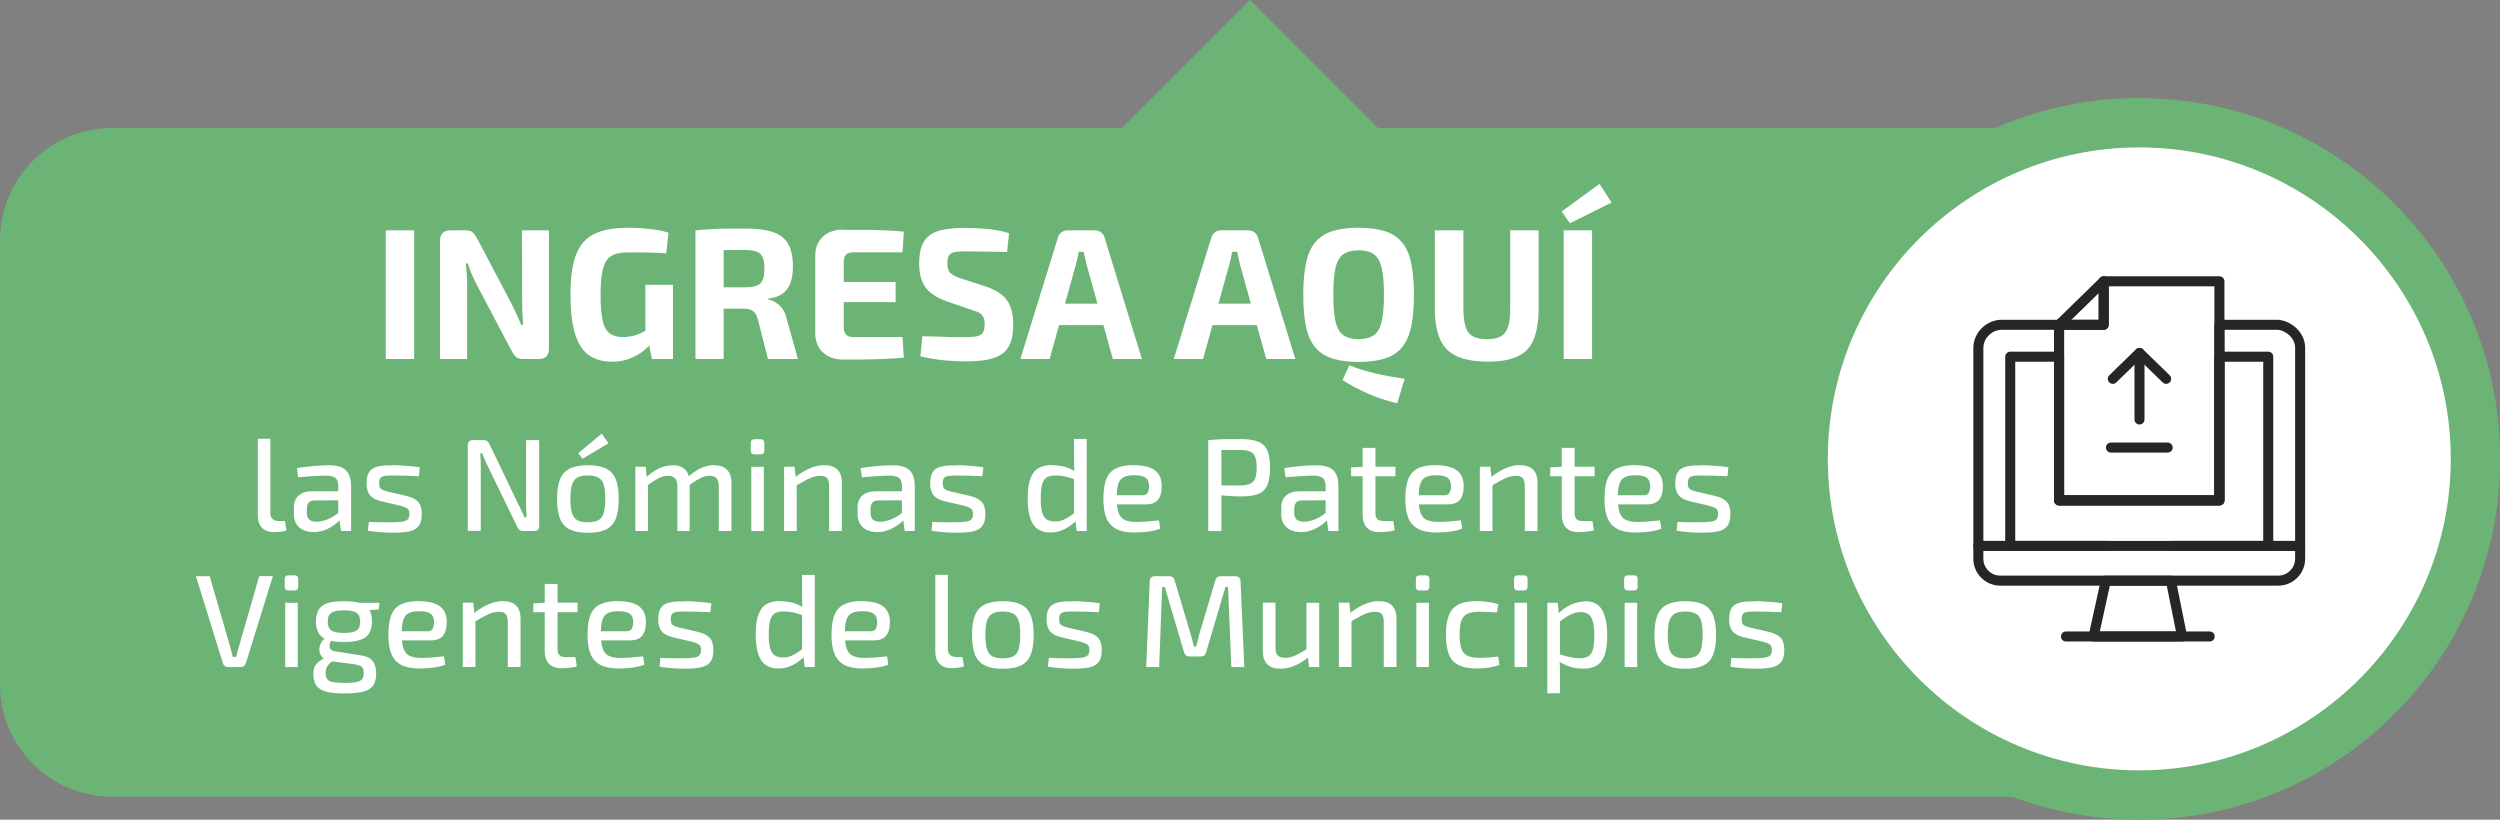 <?xml version="1.0" encoding="UTF-8"?>
<svg id="Capa_2" data-name="Capa 2" xmlns="http://www.w3.org/2000/svg" viewBox="0 0 249.3 81.74">
  <rect x="0" y="0" width="249.3" height="81.74" fill="#808080" stroke="none"/>
  <defs>
    <style>
      .cls-1 {
        fill: #fff;
      }

      .cls-2 {
        fill: none;
        stroke: #272525;
        stroke-linecap: round;
        stroke-linejoin: round;
      }

      .cls-3 {
        fill: #6cb476;
      }
    </style>
  </defs>
  <g id="Capa_1-2" data-name="Capa 1">
    <g>
      <path class="cls-3" d="M215.19,12.76h-77.79L124.65,0l-12.76,12.76H11.2C5.01,12.76,0,17.78,0,23.96v44.29c0,6.19,5.01,11.2,11.2,11.2h203.99c6.19,0,11.2-5.02,11.2-11.2V23.96c0-6.19-5.01-11.2-11.2-11.2Z"/>
      <g>
        <path class="cls-1" d="M213.33,79.28c-18.48,0-33.52-15.04-33.52-33.52s15.04-33.52,33.52-33.52,33.52,15.04,33.52,33.52-15.04,33.52-33.52,33.52Z"/>
        <path class="cls-3" d="M213.33,14.7c17.13,0,31.06,13.93,31.06,31.06s-13.93,31.06-31.06,31.06-31.06-13.93-31.06-31.06,13.93-31.06,31.06-31.06M213.33,9.78c-19.87,0-35.98,16.11-35.98,35.98s16.11,35.98,35.98,35.98,35.98-16.11,35.98-35.98-16.11-35.98-35.98-35.98h0Z"/>
      </g>
      <g id="upload">
        <path id="path_40" data-name="path 40" class="cls-2" d="M208.77,63.47h8.83l-1.12-5.56h-6.49l-1.22,5.56Z"/>
        <path id="path_41" data-name="path 41" class="cls-2" d="M210.21,54.44h-12.93v1.28c0,1.2.98,2.18,2.18,2.18h27.73c1.2,0,2.18-.98,2.18-2.18v-1.28h-12.83"/>
        <path id="path_42" data-name="path 42" class="cls-2" d="M216.54,54.44h12.83v-19.73c0-.3-.06-.59-.17-.85-.34-.79-1.18-1.39-2.01-1.47h-5.87v17.51h-15.99v-17.51h-5.87c-1.19.09-2.18,1.1-2.18,2.32v19.73h12.93"/>
        <path id="path_43" data-name="path 43" class="cls-2" d="M206.02,63.47h14.33"/>
        <path id="path_44" data-name="path 44" class="cls-2" d="M216.54,54.44h9.65v-18.87h-4.87v14.33h-15.99v-14.33h-4.87v18.87h18.25"/>
        <path id="path_45" data-name="path 45" class="cls-2" d="M205.33,32.39l4.45-4.34v4.34h-4.45Z"/>
        <path id="path_46" data-name="path 46" class="cls-2" d="M209.78,28.05v4.34h-4.45v17.51h15.99v-21.85h-11.55Z"/>
        <path id="path_47" data-name="path 47" class="cls-2" d="M210.5,44.63h5.66"/>
        <path id="path_48" data-name="path 48" class="cls-2" d="M213.35,41.83v-6.63"/>
        <path id="path_49" data-name="path 49" class="cls-2" d="M216.01,37.78l-2.66-2.59-2.66,2.59"/>
      </g>
      <g>
        <path class="cls-1" d="M26.96,43.77v7.36c-.01.27.06.48.22.62.15.14.37.21.64.21h.6l.14.93c-.09.04-.21.08-.36.1s-.31.05-.47.06c-.16.01-.3.02-.41.02-.49,0-.88-.14-1.17-.42-.29-.28-.44-.69-.44-1.22v-7.67h1.26Z"/>
        <path class="cls-1" d="M34.43,49v.89s-3.03.01-3.03.01c-.3,0-.51.08-.62.23s-.18.34-.18.6v.39c0,.31.08.54.23.69.15.14.4.22.73.22.25,0,.52-.05.82-.14.3-.09.61-.23.91-.42.31-.19.58-.43.83-.72v.83c-.09.12-.22.27-.39.44-.18.17-.39.33-.64.49-.25.16-.52.29-.83.39-.3.1-.63.16-.99.16-.39,0-.72-.07-1.02-.2-.29-.14-.52-.34-.69-.6-.17-.27-.25-.59-.25-.98v-.7c0-.5.16-.89.48-1.17.32-.28.76-.42,1.33-.42h3.31ZM32.75,46.39c.49,0,.9.06,1.24.19s.59.34.76.65c.17.31.26.73.26,1.26v4.46h-1l-.2-1.39-.08-.16v-2.91c0-.38-.09-.65-.26-.81-.18-.17-.51-.25-1-.25-.33,0-.75.02-1.25.05-.5.04-1,.07-1.49.11l-.12-.91c.3-.05.63-.1.99-.14.36-.04.73-.08,1.11-.1.38-.03.72-.04,1.04-.04Z"/>
        <path class="cls-1" d="M39.12,46.39c.28,0,.58,0,.91.03s.65.04.96.07c.32.03.61.06.87.11l-.09.89c-.41-.02-.82-.03-1.23-.05-.41-.01-.81-.02-1.21-.02-.39,0-.69,0-.91.03s-.38.09-.47.2c-.1.11-.14.29-.14.54,0,.31.08.51.23.6.15.1.38.18.69.25l1.82.42c.52.13.9.32,1.14.58.24.25.37.66.37,1.21s-.1.92-.3,1.19c-.2.27-.5.45-.91.54-.41.09-.93.14-1.56.14-.24,0-.59,0-1.06-.03s-.98-.07-1.54-.17l.09-.88c.2,0,.42.02.66.03.24,0,.49.01.75.01h.81c.47,0,.84-.02,1.11-.06.27-.04.46-.12.56-.24s.16-.3.16-.53c0-.29-.09-.48-.27-.58s-.42-.19-.73-.26l-1.8-.42c-.37-.09-.66-.21-.87-.36-.21-.15-.37-.35-.46-.58-.09-.23-.14-.52-.14-.87,0-.49.09-.86.26-1.12.17-.26.45-.43.82-.53s.86-.13,1.46-.12Z"/>
        <path class="cls-1" d="M53.77,43.9v8.54c0,.34-.16.51-.49.51h-1.13c-.15,0-.26-.04-.35-.11-.08-.07-.16-.17-.22-.3l-2.97-6.12c-.08-.17-.17-.37-.28-.6-.1-.22-.18-.43-.24-.62h-.2c.02.2.03.4.04.61,0,.21.01.41.01.62v6.51h-1.29v-8.54c0-.34.17-.51.5-.51h1.09c.15,0,.27.03.35.1.09.07.16.17.22.3l2.86,5.96c.1.18.2.39.31.63s.22.47.32.7h.21c-.02-.24-.03-.47-.04-.7,0-.23-.01-.46-.01-.69v-6.3h1.27Z"/>
        <path class="cls-1" d="M58.62,46.39c.75,0,1.35.11,1.81.33.45.22.77.58.97,1.07s.3,1.15.3,1.96-.1,1.48-.3,1.98c-.2.5-.52.85-.97,1.07-.45.22-1.05.33-1.81.33s-1.34-.11-1.79-.33-.78-.58-.98-1.07c-.2-.49-.3-1.15-.3-1.98s.1-1.47.3-1.96.53-.85.98-1.07c.45-.22,1.05-.33,1.79-.33ZM58.62,47.41c-.44,0-.78.07-1.04.21-.25.14-.43.38-.54.71-.1.34-.16.81-.16,1.41s.05,1.08.16,1.42c.11.34.28.58.54.72.25.14.6.2,1.04.2s.79-.07,1.04-.2c.26-.14.44-.38.54-.72s.16-.81.16-1.42-.05-1.07-.16-1.41c-.1-.34-.29-.58-.54-.71-.26-.14-.61-.21-1.04-.21ZM60,43.24l.68.96-2.6,1.55-.42-.56,2.34-1.94Z"/>
        <path class="cls-1" d="M64.4,46.55l.09,1.23.13.18v4.99h-1.26v-6.41h1.04ZM67.06,46.39c.55,0,.97.15,1.26.44.29.29.44.73.45,1.32v4.8h-1.22v-4.44c0-.38-.08-.66-.24-.82-.16-.16-.39-.24-.71-.24-.21,0-.41.03-.6.1-.19.07-.41.17-.65.32-.24.14-.53.34-.87.6l-.08-.85c.46-.41.9-.72,1.33-.92s.88-.3,1.34-.3ZM71.22,46.39c.56,0,.99.15,1.28.45.29.3.44.74.44,1.31v4.8h-1.26v-4.44c0-.37-.07-.64-.22-.81s-.39-.26-.73-.26c-.21,0-.41.04-.6.11-.19.07-.41.18-.64.32s-.52.34-.85.58l-.07-.85c.45-.41.9-.72,1.33-.92.43-.2.87-.3,1.33-.3Z"/>
        <path class="cls-1" d="M75.84,43.8c.25,0,.38.13.38.38v.75c0,.25-.13.38-.38.38h-.59c-.25,0-.38-.13-.38-.38v-.75c0-.25.13-.38.38-.38h.59ZM76.17,46.55v6.41h-1.25v-6.41h1.25Z"/>
        <path class="cls-1" d="M79.24,46.55l.12,1.23.09.18v4.99h-1.26v-6.41h1.05ZM82.2,46.39c1.16,0,1.75.59,1.75,1.76v4.8h-1.27v-4.44c0-.4-.07-.68-.2-.83-.13-.15-.35-.23-.67-.23-.38,0-.75.09-1.13.27-.38.18-.83.43-1.35.74l-.05-.85c.49-.39.98-.7,1.47-.91s.98-.32,1.46-.32Z"/>
        <path class="cls-1" d="M90.64,49v.89s-3.03.01-3.03.01c-.3,0-.51.08-.62.23s-.18.34-.18.6v.39c0,.31.08.54.23.69.15.14.4.22.73.22.25,0,.52-.05.82-.14.3-.09.61-.23.91-.42.31-.19.58-.43.83-.72v.83c-.09.12-.22.27-.39.44-.18.17-.39.33-.64.49-.25.16-.52.29-.83.39-.3.1-.63.16-.99.16-.39,0-.72-.07-1.02-.2-.29-.14-.52-.34-.69-.6-.17-.27-.25-.59-.25-.98v-.7c0-.5.16-.89.48-1.17.32-.28.76-.42,1.33-.42h3.31ZM88.96,46.39c.49,0,.9.06,1.24.19s.59.34.76.65c.17.31.26.73.26,1.26v4.46h-1l-.2-1.39-.08-.16v-2.91c0-.38-.09-.65-.26-.81-.18-.17-.51-.25-1-.25-.33,0-.75.02-1.25.05-.5.04-1,.07-1.49.11l-.12-.91c.3-.05.63-.1.99-.14.36-.04.73-.08,1.11-.1.38-.03.72-.04,1.04-.04Z"/>
        <path class="cls-1" d="M95.32,46.39c.28,0,.58,0,.91.03s.65.04.96.07c.32.03.61.06.87.11l-.09.89c-.41-.02-.82-.03-1.23-.05-.41-.01-.81-.02-1.21-.02-.39,0-.69,0-.91.03s-.38.09-.47.2c-.1.11-.14.29-.14.54,0,.31.08.51.23.6.15.1.38.18.69.25l1.82.42c.52.13.9.32,1.14.58.24.25.37.66.37,1.21s-.1.92-.3,1.19c-.2.27-.5.45-.91.54-.41.09-.93.14-1.56.14-.24,0-.59,0-1.06-.03s-.98-.07-1.54-.17l.09-.88c.2,0,.42.02.66.03.24,0,.49.01.75.01h.81c.47,0,.84-.02,1.11-.06.27-.04.46-.12.56-.24s.16-.3.16-.53c0-.29-.09-.48-.27-.58s-.42-.19-.73-.26l-1.8-.42c-.37-.09-.66-.21-.87-.36-.21-.15-.37-.35-.46-.58-.09-.23-.14-.52-.14-.87,0-.49.09-.86.26-1.12.17-.26.45-.43.82-.53s.86-.13,1.46-.12Z"/>
        <path class="cls-1" d="M104.91,46.39c.43,0,.85.05,1.26.16.41.11.8.29,1.17.53l-.08.73c-.39-.12-.73-.22-1.03-.29-.3-.07-.63-.11-.98-.11s-.63.06-.85.18c-.21.12-.37.35-.47.68-.1.33-.15.81-.15,1.42s.05,1.07.14,1.41c.1.34.25.57.46.7s.48.2.8.2c.24,0,.47-.03.67-.09.2-.06.41-.16.63-.3.22-.14.48-.31.77-.52l.1.81c-.33.33-.72.62-1.16.85s-.93.35-1.46.35c-.81,0-1.38-.29-1.73-.86s-.52-1.42-.52-2.53c0-.84.09-1.5.27-1.99.18-.49.45-.83.81-1.04.36-.21.81-.31,1.35-.31ZM108.37,43.77v9.19h-1l-.14-1.13-.13-.1v-4.36l.08-.2c-.04-.24-.06-.49-.07-.72s-.01-.49-.01-.75v-1.93h1.27Z"/>
        <path class="cls-1" d="M113.04,46.39c.99,0,1.7.18,2.15.53s.66.88.66,1.57c0,.58-.12,1.02-.37,1.34-.26.32-.68.47-1.25.47h-3.7v-.91h3.37c.29,0,.48-.09.56-.28s.13-.39.13-.63c0-.39-.12-.67-.35-.84s-.61-.25-1.15-.25c-.45,0-.8.07-1.05.2-.25.13-.43.36-.53.68-.1.32-.15.78-.15,1.37,0,.66.06,1.16.19,1.5.13.35.33.58.62.71.28.13.66.2,1.14.2.33,0,.71-.02,1.12-.05s.79-.07,1.14-.11l.13.83c-.21.09-.46.16-.76.22s-.6.1-.92.12-.6.04-.87.04c-.75,0-1.36-.11-1.81-.34s-.79-.59-1-1.08-.31-1.14-.31-1.95.1-1.5.31-2,.54-.84.98-1.04c.45-.21,1.02-.31,1.72-.31Z"/>
        <path class="cls-1" d="M123.66,43.78c.74,0,1.33.08,1.77.25.44.17.75.46.94.87.19.41.28.99.28,1.75s-.09,1.32-.28,1.74c-.18.42-.48.7-.9.87-.42.16-.97.24-1.66.24-.38,0-.74,0-1.08-.03s-.66-.04-.95-.08c-.29-.04-.54-.07-.74-.11-.21-.04-.35-.08-.43-.11l.04-.76h2.99c.42,0,.75-.06,1-.16.24-.1.42-.27.52-.53s.16-.61.16-1.08-.05-.84-.16-1.09-.28-.43-.52-.53c-.25-.1-.58-.15-1-.15-.74,0-1.37,0-1.9.01-.53,0-.89.02-1.08.04l-.18-1.02c.33-.04.65-.06.95-.08.3-.02.62-.03.97-.03.35,0,.77,0,1.26,0ZM121.8,43.9v9.06h-1.31v-9.06h1.31Z"/>
        <path class="cls-1" d="M132.89,49v.89s-3.03.01-3.03.01c-.3,0-.51.08-.62.23s-.18.34-.18.6v.39c0,.31.08.54.23.69.15.14.4.22.73.22.25,0,.52-.05.82-.14.3-.09.61-.23.91-.42.31-.19.58-.43.83-.72v.83c-.09.12-.22.27-.39.44-.18.17-.39.33-.64.49-.25.16-.52.29-.83.39-.3.1-.63.16-.99.16-.39,0-.72-.07-1.02-.2-.29-.14-.52-.34-.69-.6-.17-.27-.25-.59-.25-.98v-.7c0-.5.16-.89.48-1.17.32-.28.76-.42,1.33-.42h3.31ZM131.21,46.39c.49,0,.9.06,1.24.19s.59.34.76.65c.17.31.26.73.26,1.26v4.46h-1l-.2-1.39-.08-.16v-2.91c0-.38-.09-.65-.26-.81-.18-.17-.51-.25-1-.25-.33,0-.75.02-1.25.05-.5.04-1,.07-1.49.11l-.12-.91c.3-.05.63-.1.99-.14.36-.04.73-.08,1.11-.1.38-.03.72-.04,1.04-.04Z"/>
        <path class="cls-1" d="M139.15,46.55v.94h-4.42v-.88l1.26-.07h3.16ZM137.16,44.67v6.46c0,.3.06.51.19.64s.34.19.65.19h.94l.14.93c-.15.04-.32.08-.51.1-.19.03-.38.05-.56.06-.19.01-.34.02-.45.02-.54,0-.96-.15-1.25-.45-.29-.3-.43-.73-.43-1.29v-6.67h1.27Z"/>
        <path class="cls-1" d="M143.15,46.39c.99,0,1.7.18,2.15.53s.66.88.66,1.57c0,.58-.12,1.02-.37,1.34-.26.32-.68.47-1.25.47h-3.7v-.91h3.37c.29,0,.48-.09.56-.28s.13-.39.13-.63c0-.39-.12-.67-.35-.84s-.61-.25-1.15-.25c-.45,0-.8.07-1.05.2-.25.13-.43.36-.53.68-.1.32-.15.78-.15,1.37,0,.66.06,1.16.19,1.5.13.35.33.58.62.71.28.13.66.2,1.14.2.33,0,.71-.02,1.12-.05s.79-.07,1.14-.11l.13.83c-.21.09-.46.16-.76.22s-.6.1-.92.12-.6.04-.87.04c-.75,0-1.36-.11-1.81-.34s-.79-.59-1-1.08-.31-1.14-.31-1.95.1-1.5.31-2,.54-.84.98-1.04c.45-.21,1.02-.31,1.72-.31Z"/>
        <path class="cls-1" d="M148.62,46.55l.12,1.23.09.18v4.99h-1.26v-6.41h1.05ZM151.57,46.39c1.16,0,1.75.59,1.75,1.76v4.8h-1.27v-4.44c0-.4-.07-.68-.2-.83-.13-.15-.35-.23-.67-.23-.38,0-.75.09-1.13.27-.38.18-.83.43-1.35.74l-.05-.85c.49-.39.98-.7,1.47-.91s.98-.32,1.46-.32Z"/>
        <path class="cls-1" d="M159.01,46.55v.94h-4.42v-.88l1.26-.07h3.16ZM157.02,44.67v6.46c0,.3.06.51.19.64s.34.19.65.19h.94l.14.93c-.15.04-.32.08-.51.1-.19.03-.38.05-.56.06-.19.01-.34.02-.45.02-.54,0-.96-.15-1.25-.45-.29-.3-.43-.73-.43-1.29v-6.67h1.27Z"/>
        <path class="cls-1" d="M163.01,46.39c.99,0,1.7.18,2.15.53s.66.88.66,1.57c0,.58-.12,1.02-.37,1.34-.26.32-.68.47-1.25.47h-3.7v-.91h3.37c.29,0,.48-.09.56-.28s.13-.39.13-.63c0-.39-.12-.67-.35-.84s-.61-.25-1.15-.25c-.45,0-.8.07-1.05.2-.25.13-.43.36-.53.68-.1.32-.15.78-.15,1.37,0,.66.06,1.16.19,1.5.13.35.33.58.62.71.28.13.66.2,1.14.2.33,0,.71-.02,1.12-.05s.79-.07,1.14-.11l.13.83c-.21.09-.46.16-.76.22s-.6.1-.92.12-.6.04-.87.04c-.75,0-1.36-.11-1.81-.34s-.79-.59-1-1.08-.31-1.14-.31-1.95.1-1.5.31-2,.54-.84.98-1.04c.45-.21,1.02-.31,1.72-.31Z"/>
        <path class="cls-1" d="M169.62,46.39c.28,0,.58,0,.91.03s.65.04.96.07c.32.03.61.06.87.11l-.09.89c-.41-.02-.82-.03-1.23-.05-.41-.01-.81-.02-1.21-.02-.39,0-.69,0-.91.03s-.38.09-.47.2c-.1.11-.14.29-.14.54,0,.31.08.51.23.6.15.1.38.18.69.25l1.82.42c.52.13.9.32,1.14.58.24.25.37.66.37,1.21s-.1.92-.3,1.19c-.2.27-.5.45-.91.54-.41.09-.93.14-1.56.14-.24,0-.59,0-1.06-.03s-.98-.07-1.54-.17l.09-.88c.2,0,.42.02.66.03.24,0,.49.01.75.01h.81c.47,0,.84-.02,1.11-.06.27-.04.46-.12.56-.24s.16-.3.16-.53c0-.29-.09-.48-.27-.58s-.42-.19-.73-.26l-1.8-.42c-.37-.09-.66-.21-.87-.36-.21-.15-.37-.35-.46-.58-.09-.23-.14-.52-.14-.87,0-.49.09-.86.26-1.12.17-.26.45-.43.82-.53s.86-.13,1.46-.12Z"/>
        <path class="cls-1" d="M27.21,57.46l-2.7,8.69c-.04.1-.1.18-.18.26s-.19.11-.3.11h-1.3c-.12,0-.23-.04-.32-.11s-.15-.16-.18-.26l-2.69-8.69h1.37l2.05,7.06c.04.17.09.33.13.49.04.16.08.33.12.49h.35c.04-.17.07-.33.12-.5.04-.17.09-.33.14-.5l2.03-7.05h1.36Z"/>
        <path class="cls-1" d="M29.36,57.37c.25,0,.38.13.38.38v.75c0,.25-.13.38-.38.38h-.59c-.25,0-.38-.13-.38-.38v-.75c0-.25.13-.38.38-.38h.59ZM29.69,60.11v6.41h-1.25v-6.41h1.25Z"/>
        <path class="cls-1" d="M32.48,63.62l.7.09c-.14.12-.24.28-.29.46-.05.18-.04.35.04.5.08.15.25.25.53.29l2.39.37c.61.08,1.04.26,1.29.56.24.29.37.71.37,1.25s-.1.92-.29,1.21c-.2.29-.52.49-.98.62-.46.12-1.07.18-1.84.18-.6,0-1.11-.03-1.51-.1-.4-.07-.72-.17-.96-.33-.24-.15-.41-.35-.52-.6s-.16-.55-.16-.91c0-.28.04-.52.12-.71.08-.19.22-.36.41-.51.19-.15.44-.29.75-.43l.83-.41.55.2-.63.46c-.18.13-.33.26-.45.39s-.21.26-.27.39c-.06.14-.09.3-.09.49,0,.28.05.49.16.64.11.15.3.25.58.3.28.05.67.08,1.17.08s.88-.03,1.16-.08c.27-.06.46-.16.57-.3s.16-.35.16-.62c0-.21-.03-.37-.09-.48-.06-.11-.16-.19-.32-.25-.16-.06-.39-.11-.68-.15l-2.24-.29c-.29-.04-.52-.12-.68-.27-.17-.14-.28-.32-.35-.51-.07-.2-.08-.39-.05-.59.03-.2.1-.38.21-.56.11-.17.25-.3.43-.38ZM34.31,59.95c.69,0,1.24.07,1.65.2.41.14.7.35.87.66.18.3.26.69.26,1.17s-.09.85-.26,1.15c-.17.3-.47.53-.88.67-.41.14-.96.22-1.65.22s-1.25-.07-1.66-.22c-.41-.14-.7-.37-.87-.66-.18-.3-.26-.68-.26-1.14,0-.49.09-.89.26-1.19.17-.3.47-.52.88-.66.41-.14.97-.2,1.67-.2ZM34.3,60.86c-.61,0-1.04.08-1.27.26-.24.17-.35.46-.35.87s.12.69.35.87c.24.17.66.26,1.27.26s1.03-.09,1.27-.26.35-.46.35-.87-.12-.7-.35-.87-.65-.26-1.27-.26ZM37.84,60.11l-.07.66-1.65.14-.46-.8h2.18Z"/>
        <path class="cls-1" d="M41.74,59.95c.99,0,1.7.18,2.15.53s.66.88.66,1.57c0,.58-.12,1.02-.37,1.34-.26.32-.68.47-1.25.47h-3.7v-.91h3.37c.29,0,.48-.09.56-.28s.13-.39.13-.63c0-.39-.12-.67-.35-.84s-.61-.25-1.15-.25c-.45,0-.8.07-1.05.2-.25.13-.43.36-.53.68-.1.32-.15.78-.15,1.37,0,.66.06,1.16.19,1.5.13.35.33.58.62.71.28.13.66.2,1.14.2.33,0,.71-.02,1.12-.05s.79-.07,1.14-.11l.13.83c-.21.09-.46.16-.76.22s-.6.1-.92.12-.6.04-.87.04c-.75,0-1.36-.11-1.81-.34s-.79-.59-1-1.08-.31-1.14-.31-1.95.1-1.5.31-2,.54-.84.98-1.04c.45-.21,1.02-.31,1.72-.31Z"/>
        <path class="cls-1" d="M47.2,60.11l.12,1.23.09.18v4.99h-1.26v-6.41h1.05ZM50.16,59.95c1.16,0,1.75.59,1.75,1.76v4.8h-1.27v-4.44c0-.4-.07-.68-.2-.83-.13-.15-.35-.23-.67-.23-.38,0-.75.09-1.13.27-.38.18-.83.43-1.35.74l-.05-.85c.49-.39.98-.7,1.47-.91s.98-.32,1.46-.32Z"/>
        <path class="cls-1" d="M57.6,60.11v.94h-4.42v-.88l1.26-.07h3.16ZM55.6,58.24v6.46c0,.3.06.51.19.64s.34.19.65.19h.94l.14.93c-.15.04-.32.08-.51.1-.19.03-.38.05-.56.06-.19.01-.34.02-.45.02-.54,0-.96-.15-1.25-.45-.29-.3-.43-.73-.43-1.29v-6.67h1.27Z"/>
        <path class="cls-1" d="M61.6,59.95c.99,0,1.7.18,2.15.53s.66.88.66,1.57c0,.58-.12,1.02-.37,1.34-.26.32-.68.47-1.25.47h-3.7v-.91h3.37c.29,0,.48-.09.56-.28s.13-.39.13-.63c0-.39-.12-.67-.35-.84s-.61-.25-1.15-.25c-.45,0-.8.07-1.05.2-.25.13-.43.36-.53.68-.1.32-.15.78-.15,1.37,0,.66.06,1.16.19,1.5.13.35.33.58.62.71.28.13.66.2,1.14.2.33,0,.71-.02,1.12-.05s.79-.07,1.14-.11l.13.83c-.21.09-.46.16-.76.22s-.6.1-.92.12-.6.04-.87.04c-.75,0-1.36-.11-1.81-.34s-.79-.59-1-1.08-.31-1.14-.31-1.95.1-1.5.31-2,.54-.84.98-1.04c.45-.21,1.02-.31,1.72-.31Z"/>
        <path class="cls-1" d="M68.2,59.95c.28,0,.58,0,.91.03s.65.04.96.07c.32.03.61.06.87.11l-.09.89c-.41-.02-.82-.03-1.23-.05-.41-.01-.81-.02-1.21-.02-.39,0-.69,0-.91.03s-.38.09-.47.2c-.1.11-.14.29-.14.54,0,.31.08.51.23.6.15.1.38.18.69.25l1.82.42c.52.13.9.32,1.14.58.24.25.37.66.37,1.21s-.1.92-.3,1.19c-.2.27-.5.45-.91.54-.41.09-.93.14-1.56.14-.24,0-.59,0-1.06-.03s-.98-.07-1.54-.17l.09-.88c.2,0,.42.02.66.03.24,0,.49.01.75.01h.81c.47,0,.84-.02,1.11-.06.27-.04.46-.12.56-.24s.16-.3.16-.53c0-.29-.09-.48-.27-.58s-.42-.19-.73-.26l-1.8-.42c-.37-.09-.66-.21-.87-.36-.21-.15-.37-.35-.46-.58-.09-.23-.14-.52-.14-.87,0-.49.09-.86.26-1.12.17-.26.45-.43.82-.53s.86-.13,1.46-.12Z"/>
        <path class="cls-1" d="M77.79,59.95c.43,0,.85.05,1.26.16.41.11.8.29,1.17.53l-.08.73c-.39-.12-.73-.22-1.03-.29-.3-.07-.63-.11-.98-.11s-.63.06-.85.18c-.21.12-.37.35-.47.68-.1.33-.15.81-.15,1.42s.05,1.07.14,1.41c.1.34.25.57.46.7s.48.2.8.2c.24,0,.47-.03.67-.09.2-.06.41-.16.63-.3.22-.14.48-.31.77-.52l.1.81c-.33.33-.72.62-1.16.85s-.93.35-1.46.35c-.81,0-1.38-.29-1.73-.86s-.52-1.42-.52-2.53c0-.84.09-1.5.27-1.99.18-.49.45-.83.81-1.04.36-.21.81-.31,1.35-.31ZM81.25,57.33v9.19h-1l-.14-1.13-.13-.1v-4.36l.08-.2c-.04-.24-.06-.49-.07-.72s-.01-.49-.01-.75v-1.93h1.27Z"/>
        <path class="cls-1" d="M85.93,59.95c.99,0,1.7.18,2.15.53s.66.88.66,1.57c0,.58-.12,1.02-.37,1.34-.26.32-.68.47-1.25.47h-3.7v-.91h3.37c.29,0,.48-.09.56-.28s.13-.39.13-.63c0-.39-.12-.67-.35-.84s-.61-.25-1.15-.25c-.45,0-.8.07-1.05.2-.25.13-.43.36-.53.68-.1.32-.15.78-.15,1.37,0,.66.06,1.16.19,1.5.13.35.33.58.62.71.28.13.66.2,1.14.2.33,0,.71-.02,1.12-.05s.79-.07,1.14-.11l.13.83c-.21.09-.46.16-.76.22s-.6.1-.92.12-.6.04-.87.04c-.75,0-1.36-.11-1.81-.34s-.79-.59-1-1.08-.31-1.14-.31-1.95.1-1.5.31-2,.54-.84.98-1.04c.45-.21,1.02-.31,1.72-.31Z"/>
        <path class="cls-1" d="M94.52,57.33v7.36c-.01.27.06.48.22.62.15.14.37.21.64.21h.6l.14.93c-.09.04-.21.08-.36.1s-.31.05-.47.06c-.16.01-.3.02-.41.02-.49,0-.88-.14-1.17-.42-.29-.28-.44-.69-.44-1.22v-7.67h1.26Z"/>
        <path class="cls-1" d="M100,59.95c.75,0,1.35.11,1.81.33.45.22.77.58.97,1.07s.3,1.15.3,1.96-.1,1.48-.3,1.98c-.2.5-.52.85-.97,1.07-.45.22-1.05.33-1.81.33s-1.34-.11-1.79-.33-.78-.58-.98-1.07c-.2-.49-.3-1.15-.3-1.98s.1-1.47.3-1.96.53-.85.98-1.07c.45-.22,1.05-.33,1.79-.33ZM100,60.98c-.44,0-.78.07-1.04.21-.25.14-.43.38-.54.71-.1.34-.16.81-.16,1.41s.05,1.08.16,1.42c.11.34.28.58.54.72.25.14.6.2,1.04.2s.79-.07,1.04-.2c.26-.14.44-.38.54-.72s.16-.81.16-1.42-.05-1.07-.16-1.41c-.1-.34-.29-.58-.54-.71-.26-.14-.61-.21-1.04-.21Z"/>
        <path class="cls-1" d="M106.93,59.95c.28,0,.58,0,.91.03s.65.04.96.07c.32.03.61.06.87.11l-.09.89c-.41-.02-.82-.03-1.23-.05-.41-.01-.81-.02-1.21-.02-.39,0-.69,0-.91.03s-.38.09-.47.2c-.1.11-.14.29-.14.54,0,.31.08.51.23.6.15.1.38.18.69.25l1.82.42c.52.13.9.32,1.14.58.24.25.37.66.37,1.21s-.1.92-.3,1.19c-.2.27-.5.45-.91.54-.41.09-.93.14-1.56.14-.24,0-.59,0-1.06-.03s-.98-.07-1.54-.17l.09-.88c.2,0,.42.02.66.03.24,0,.49.01.75.01h.81c.47,0,.84-.02,1.11-.06.27-.04.46-.12.56-.24s.16-.3.16-.53c0-.29-.09-.48-.27-.58s-.42-.19-.73-.26l-1.8-.42c-.37-.09-.66-.21-.87-.36-.21-.15-.37-.35-.46-.58-.09-.23-.14-.52-.14-.87,0-.49.09-.86.26-1.12.17-.26.45-.43.82-.53s.86-.13,1.46-.12Z"/>
        <path class="cls-1" d="M123.18,57.46c.34,0,.52.18.53.54l.37,8.52h-1.29l-.33-7.99h-.26l-1.92,6.5c-.07.29-.25.43-.55.43h-1.08c-.31,0-.5-.14-.58-.43l-1.92-6.5h-.26l-.3,7.99h-1.29l.35-8.52c.02-.36.19-.54.52-.54h1.42c.28,0,.46.14.55.43l1.59,5.36c.07.2.13.4.17.6.04.2.1.41.16.63h.22c.06-.22.12-.43.16-.63.05-.2.1-.41.16-.63l1.59-5.33c.07-.29.25-.43.55-.43h1.42Z"/>
        <path class="cls-1" d="M127.19,60.11v4.44c0,.38.07.66.22.81s.4.24.75.24.68-.08,1.02-.24.75-.39,1.23-.7l.14.83c-.49.39-.97.69-1.44.89-.47.2-.94.3-1.42.3-1.17,0-1.76-.59-1.76-1.76v-4.82h1.26ZM131.55,60.11v6.41h-1.02l-.12-1.22-.13-.2v-4.99h1.27Z"/>
        <path class="cls-1" d="M134.56,60.11l.12,1.23.09.18v4.99h-1.26v-6.41h1.05ZM137.51,59.95c1.16,0,1.75.59,1.75,1.76v4.8h-1.27v-4.44c0-.4-.07-.68-.2-.83-.13-.15-.35-.23-.67-.23-.38,0-.75.09-1.13.27-.38.18-.83.43-1.35.74l-.05-.85c.49-.39.98-.7,1.47-.91s.98-.32,1.46-.32Z"/>
        <path class="cls-1" d="M142.16,57.37c.25,0,.38.13.38.38v.75c0,.25-.13.38-.38.38h-.59c-.25,0-.38-.13-.38-.38v-.75c0-.25.13-.38.38-.38h.59ZM142.49,60.11v6.41h-1.25v-6.41h1.25Z"/>
        <path class="cls-1" d="M147.29,59.95c.2,0,.42,0,.66.03s.49.05.75.09c.26.04.5.11.72.2l-.16.81c-.31-.03-.62-.05-.94-.06-.32-.01-.59-.02-.82-.02-.49,0-.88.07-1.16.2s-.49.37-.61.7c-.12.33-.18.8-.18,1.39s.06,1.06.18,1.4c.12.34.33.58.61.71s.67.2,1.16.2c.13,0,.3,0,.51-.01s.44-.02.68-.04c.24-.02.48-.04.71-.08l.12.84c-.32.12-.68.21-1.08.27-.39.06-.78.08-1.17.08-.75,0-1.35-.11-1.8-.33s-.78-.57-.98-1.06c-.2-.49-.3-1.15-.3-1.98s.1-1.48.31-1.97c.21-.49.53-.84.98-1.06.45-.21,1.05-.32,1.8-.32Z"/>
        <path class="cls-1" d="M151.95,57.37c.25,0,.38.13.38.38v.75c0,.25-.13.38-.38.38h-.59c-.25,0-.38-.13-.38-.38v-.75c0-.25.13-.38.38-.38h.59ZM152.28,60.11v6.41h-1.25v-6.41h1.25Z"/>
        <path class="cls-1" d="M155.34,60.11l.13,1.3.09.17v4.12l-.05.16c.03.25.04.49.05.72s0,.49,0,.75v1.8h-1.26v-9.02h1.04ZM158.07,59.95c.79,0,1.35.29,1.69.87.34.58.51,1.42.51,2.53,0,.83-.09,1.49-.26,1.98-.18.49-.44.83-.79,1.04-.35.21-.81.31-1.36.31-.43,0-.85-.06-1.25-.18s-.8-.3-1.17-.54l.08-.71c.39.11.73.21,1.03.28.3.07.62.11.96.11.36,0,.65-.06.86-.18.21-.12.37-.35.47-.68.1-.33.14-.8.14-1.4s-.05-1.06-.14-1.4-.24-.58-.43-.72-.46-.22-.78-.22-.66.08-.98.23c-.32.15-.7.39-1.12.72l-.13-.79c.22-.24.47-.46.77-.64.29-.18.61-.33.94-.43s.66-.15.97-.15Z"/>
        <path class="cls-1" d="M162.93,57.37c.25,0,.38.13.38.38v.75c0,.25-.13.38-.38.38h-.59c-.25,0-.38-.13-.38-.38v-.75c0-.25.13-.38.38-.38h.59ZM163.26,60.11v6.41h-1.25v-6.41h1.25Z"/>
        <path class="cls-1" d="M168.05,59.95c.75,0,1.35.11,1.81.33.45.22.77.58.97,1.07s.3,1.15.3,1.96-.1,1.48-.3,1.98c-.2.5-.52.85-.97,1.07-.45.22-1.05.33-1.81.33s-1.34-.11-1.79-.33-.78-.58-.98-1.07c-.2-.49-.3-1.15-.3-1.98s.1-1.47.3-1.96.53-.85.98-1.07c.45-.22,1.05-.33,1.79-.33ZM168.05,60.98c-.44,0-.78.07-1.04.21-.25.14-.43.38-.54.71-.1.34-.16.81-.16,1.41s.05,1.08.16,1.42c.11.34.28.58.54.72.25.14.6.2,1.04.2s.79-.07,1.04-.2c.26-.14.44-.38.54-.72s.16-.81.16-1.42-.05-1.07-.16-1.41c-.1-.34-.29-.58-.54-.71-.26-.14-.61-.21-1.04-.21Z"/>
        <path class="cls-1" d="M174.99,59.95c.28,0,.58,0,.91.03s.65.04.96.07c.32.03.61.06.87.11l-.09.89c-.41-.02-.82-.03-1.23-.05-.41-.01-.81-.02-1.21-.02-.39,0-.69,0-.91.03s-.38.09-.47.2c-.1.11-.14.29-.14.54,0,.31.08.51.23.6.15.1.38.18.69.25l1.82.42c.52.13.9.32,1.14.58.24.25.37.66.37,1.21s-.1.92-.3,1.19c-.2.27-.5.45-.91.54-.41.09-.93.14-1.56.14-.24,0-.59,0-1.06-.03s-.98-.07-1.54-.17l.09-.88c.2,0,.42.02.66.03.24,0,.49.01.75.01h.81c.47,0,.84-.02,1.11-.06.27-.04.46-.12.56-.24s.16-.3.16-.53c0-.29-.09-.48-.27-.58s-.42-.19-.73-.26l-1.8-.42c-.37-.09-.66-.21-.87-.36-.21-.15-.37-.35-.46-.58-.09-.23-.14-.52-.14-.87,0-.49.09-.86.26-1.12.17-.26.45-.43.82-.53s.86-.13,1.46-.12Z"/>
      </g>
      <g>
        <path class="cls-1" d="M41.3,22.97v12.83h-2.83v-12.83h2.83Z"/>
        <path class="cls-1" d="M54.74,22.97v11.81c0,.68-.34,1.02-1.02,1.02h-1.56c-.31,0-.55-.07-.71-.21-.16-.14-.31-.36-.45-.64l-3.55-6.73c-.15-.29-.29-.6-.44-.95-.14-.35-.26-.68-.36-1h-.2c.04.33.07.67.09,1.01.02.34.04.68.04,1.01v7.51h-2.7v-11.81c0-.68.35-1.02,1.04-1.02h1.54c.3,0,.52.07.68.21.16.14.31.36.46.64l3.44,6.53c.15.29.3.6.46.95s.32.71.46,1.08h.22c-.04-.37-.06-.73-.08-1.09-.02-.35-.03-.7-.03-1.05l-.02-7.27h2.68Z"/>
        <path class="cls-1" d="M62.61,22.71c.56,0,1.07.02,1.52.06.46.04.9.09,1.31.15s.82.16,1.22.28l-.22,2.06c-.43-.02-.86-.04-1.26-.06-.41-.01-.82-.02-1.23-.03-.41,0-.84,0-1.28,0-.53,0-.98.06-1.33.17-.35.11-.64.32-.85.62-.21.3-.36.74-.46,1.3s-.14,1.29-.14,2.17c0,1.07.07,1.9.2,2.51s.37,1.04.69,1.29c.32.25.76.38,1.3.38.37,0,.71-.04,1.02-.11.31-.07.59-.18.86-.31.26-.13.5-.26.73-.38l.3,1.34c-.19.26-.46.54-.83.84-.37.3-.81.55-1.33.76-.52.21-1.12.32-1.79.32-.97,0-1.76-.23-2.37-.69s-1.06-1.18-1.35-2.17c-.29-.99-.43-2.27-.43-3.84,0-1.67.18-2.99.55-3.96.37-.97.97-1.66,1.8-2.07.84-.42,1.96-.62,3.36-.62ZM67.11,28.4v7.4h-2.1l-.39-1.95-.26-.52v-4.93h2.75Z"/>
        <path class="cls-1" d="M74.3,22.79c1.13,0,2.04.11,2.74.34.7.23,1.21.62,1.54,1.17.33.55.49,1.32.49,2.3,0,.59-.08,1.12-.23,1.57-.15.45-.41.81-.77,1.09-.36.27-.85.45-1.47.52v.09c.22.04.46.12.7.26.24.14.47.34.68.6.21.27.37.62.47,1.07l1.12,4h-2.99l-.99-3.91c-.11-.42-.28-.71-.49-.87-.22-.16-.52-.24-.9-.24-.84,0-1.55,0-2.13,0-.58,0-1.06-.02-1.45-.03-.39-.01-.74-.02-1.05-.04l.06-2.06h4.63c.5,0,.89-.05,1.18-.16.29-.1.5-.29.61-.57.12-.27.18-.65.18-1.13s-.06-.88-.18-1.14c-.12-.27-.32-.45-.61-.56-.29-.11-.69-.16-1.18-.16-1.17,0-2.15,0-2.96.02-.81.01-1.36.03-1.65.06l-.28-2.03c.52-.06,1.01-.1,1.47-.13s.96-.04,1.51-.05,1.2,0,1.97,0ZM72.16,22.97v12.83h-2.81v-12.83h2.81Z"/>
        <path class="cls-1" d="M84.03,22.92c.69,0,1.39,0,2.1,0,.71,0,1.4.02,2.08.05.68.03,1.32.07,1.92.13l-.13,2.06h-4.93c-.31,0-.54.08-.7.24-.16.16-.23.4-.23.71v6.55c0,.31.08.55.23.71.15.16.39.24.7.24h4.93l.13,2.06c-.6.05-1.23.09-1.92.12s-1.38.05-2.08.06-1.41,0-2.1,0c-.82,0-1.48-.24-1.98-.72-.5-.48-.75-1.1-.75-1.87v-7.77c0-.78.25-1.41.75-1.88.5-.47,1.16-.71,1.98-.71ZM81.63,28.12h7.68v2.01h-7.68v-2.01Z"/>
        <path class="cls-1" d="M96.38,22.73c.63,0,1.32.03,2.06.1.74.07,1.47.21,2.18.42l-.19,1.88c-.55-.01-1.18-.02-1.92-.04-.73-.01-1.45-.02-2.16-.02-.35,0-.64,0-.88.03s-.44.07-.59.15-.25.2-.32.36c-.06.16-.09.38-.09.67,0,.43.1.75.31.95s.55.38,1.05.54l2.47.8c1.03.35,1.74.82,2.14,1.41.4.6.6,1.38.6,2.34,0,.73-.09,1.34-.26,1.82-.17.48-.45.86-.82,1.13s-.86.47-1.47.59-1.35.18-2.23.18c-.42,0-1.02-.03-1.8-.08-.78-.06-1.67-.2-2.68-.42l.19-2.01c.73.01,1.37.03,1.91.05.54.02,1,.03,1.39.04.38,0,.72,0,1,0,.5,0,.88-.03,1.16-.09.28-.06.47-.19.59-.37.11-.19.17-.45.17-.8,0-.3-.04-.54-.12-.72-.08-.18-.21-.32-.39-.43-.18-.1-.42-.2-.73-.29l-2.6-.89c-.98-.36-1.67-.83-2.08-1.41s-.61-1.35-.61-2.31c0-.74.09-1.35.27-1.81.18-.46.46-.83.84-1.09.38-.26.87-.44,1.47-.54.6-.1,1.32-.15,2.17-.15Z"/>
        <path class="cls-1" d="M109.17,22.97c.24,0,.44.07.62.2.18.14.3.32.36.54l3.72,12.09h-2.9l-2.62-9.43c-.05-.21-.1-.42-.15-.64-.05-.22-.09-.42-.13-.62h-.5c-.04.2-.08.41-.12.62-.04.22-.1.43-.16.64l-2.62,9.43h-2.92l3.74-12.09c.06-.22.18-.4.36-.54.18-.14.39-.2.62-.2h2.7ZM111.14,30.28v2.14h-6.66v-2.14h6.66Z"/>
        <path class="cls-1" d="M124.47,22.97c.24,0,.44.07.62.2.18.14.3.32.36.54l3.72,12.09h-2.9l-2.62-9.43c-.05-.21-.1-.42-.15-.64-.05-.22-.09-.42-.13-.62h-.5c-.04.2-.08.41-.12.62-.04.22-.1.43-.16.64l-2.62,9.43h-2.92l3.74-12.09c.06-.22.18-.4.36-.54.18-.14.39-.2.62-.2h2.7ZM126.44,30.28v2.14h-6.66v-2.14h6.66Z"/>
        <path class="cls-1" d="M135.48,22.71c1.02,0,1.88.11,2.58.33s1.28.58,1.71,1.08c.43.5.75,1.18.94,2.05s.29,1.94.29,3.23-.1,2.36-.29,3.23-.51,1.54-.94,2.05c-.43.5-1,.86-1.71,1.08s-1.57.33-2.58.33-1.88-.11-2.58-.33-1.28-.58-1.71-1.08-.75-1.18-.94-2.05-.29-1.94-.29-3.23.1-2.36.29-3.23.5-1.54.94-2.05c.43-.5,1-.86,1.71-1.08s1.57-.33,2.58-.33ZM135.48,24.96c-.65,0-1.15.13-1.52.39s-.63.71-.78,1.35c-.15.64-.22,1.53-.22,2.69s.07,2.03.22,2.68c.15.65.41,1.1.78,1.36s.88.39,1.52.39,1.15-.13,1.52-.39c.37-.26.63-.71.78-1.36.15-.64.23-1.54.23-2.68s-.08-2.05-.23-2.69c-.16-.64-.42-1.09-.78-1.35-.37-.26-.87-.39-1.52-.39ZM134.55,36.43c.83.33,1.7.6,2.6.81.9.21,1.88.38,2.92.53l-.74,2.45c-1.12-.27-2.13-.61-3.03-1.02s-1.71-.84-2.42-1.3l.67-1.47Z"/>
        <path class="cls-1" d="M153.43,22.97v7.72c0,1.3-.16,2.35-.48,3.13-.32.79-.85,1.36-1.59,1.71-.74.35-1.72.53-2.95.53-1.3,0-2.34-.18-3.12-.53-.78-.35-1.35-.92-1.69-1.71-.35-.79-.52-1.83-.52-3.13v-7.72h2.85v7.72c0,.81.07,1.44.21,1.89s.39.77.73.96.81.28,1.4.28,1.04-.09,1.39-.28c.34-.19.58-.5.73-.96s.21-1.08.21-1.89v-7.72h2.85Z"/>
        <path class="cls-1" d="M159.51,18.34l1.19,1.86-4.15,2.06-.82-1.17,3.77-2.75ZM158.76,22.97v12.83h-2.83v-12.83h2.83Z"/>
      </g>
    </g>
  </g>
</svg>